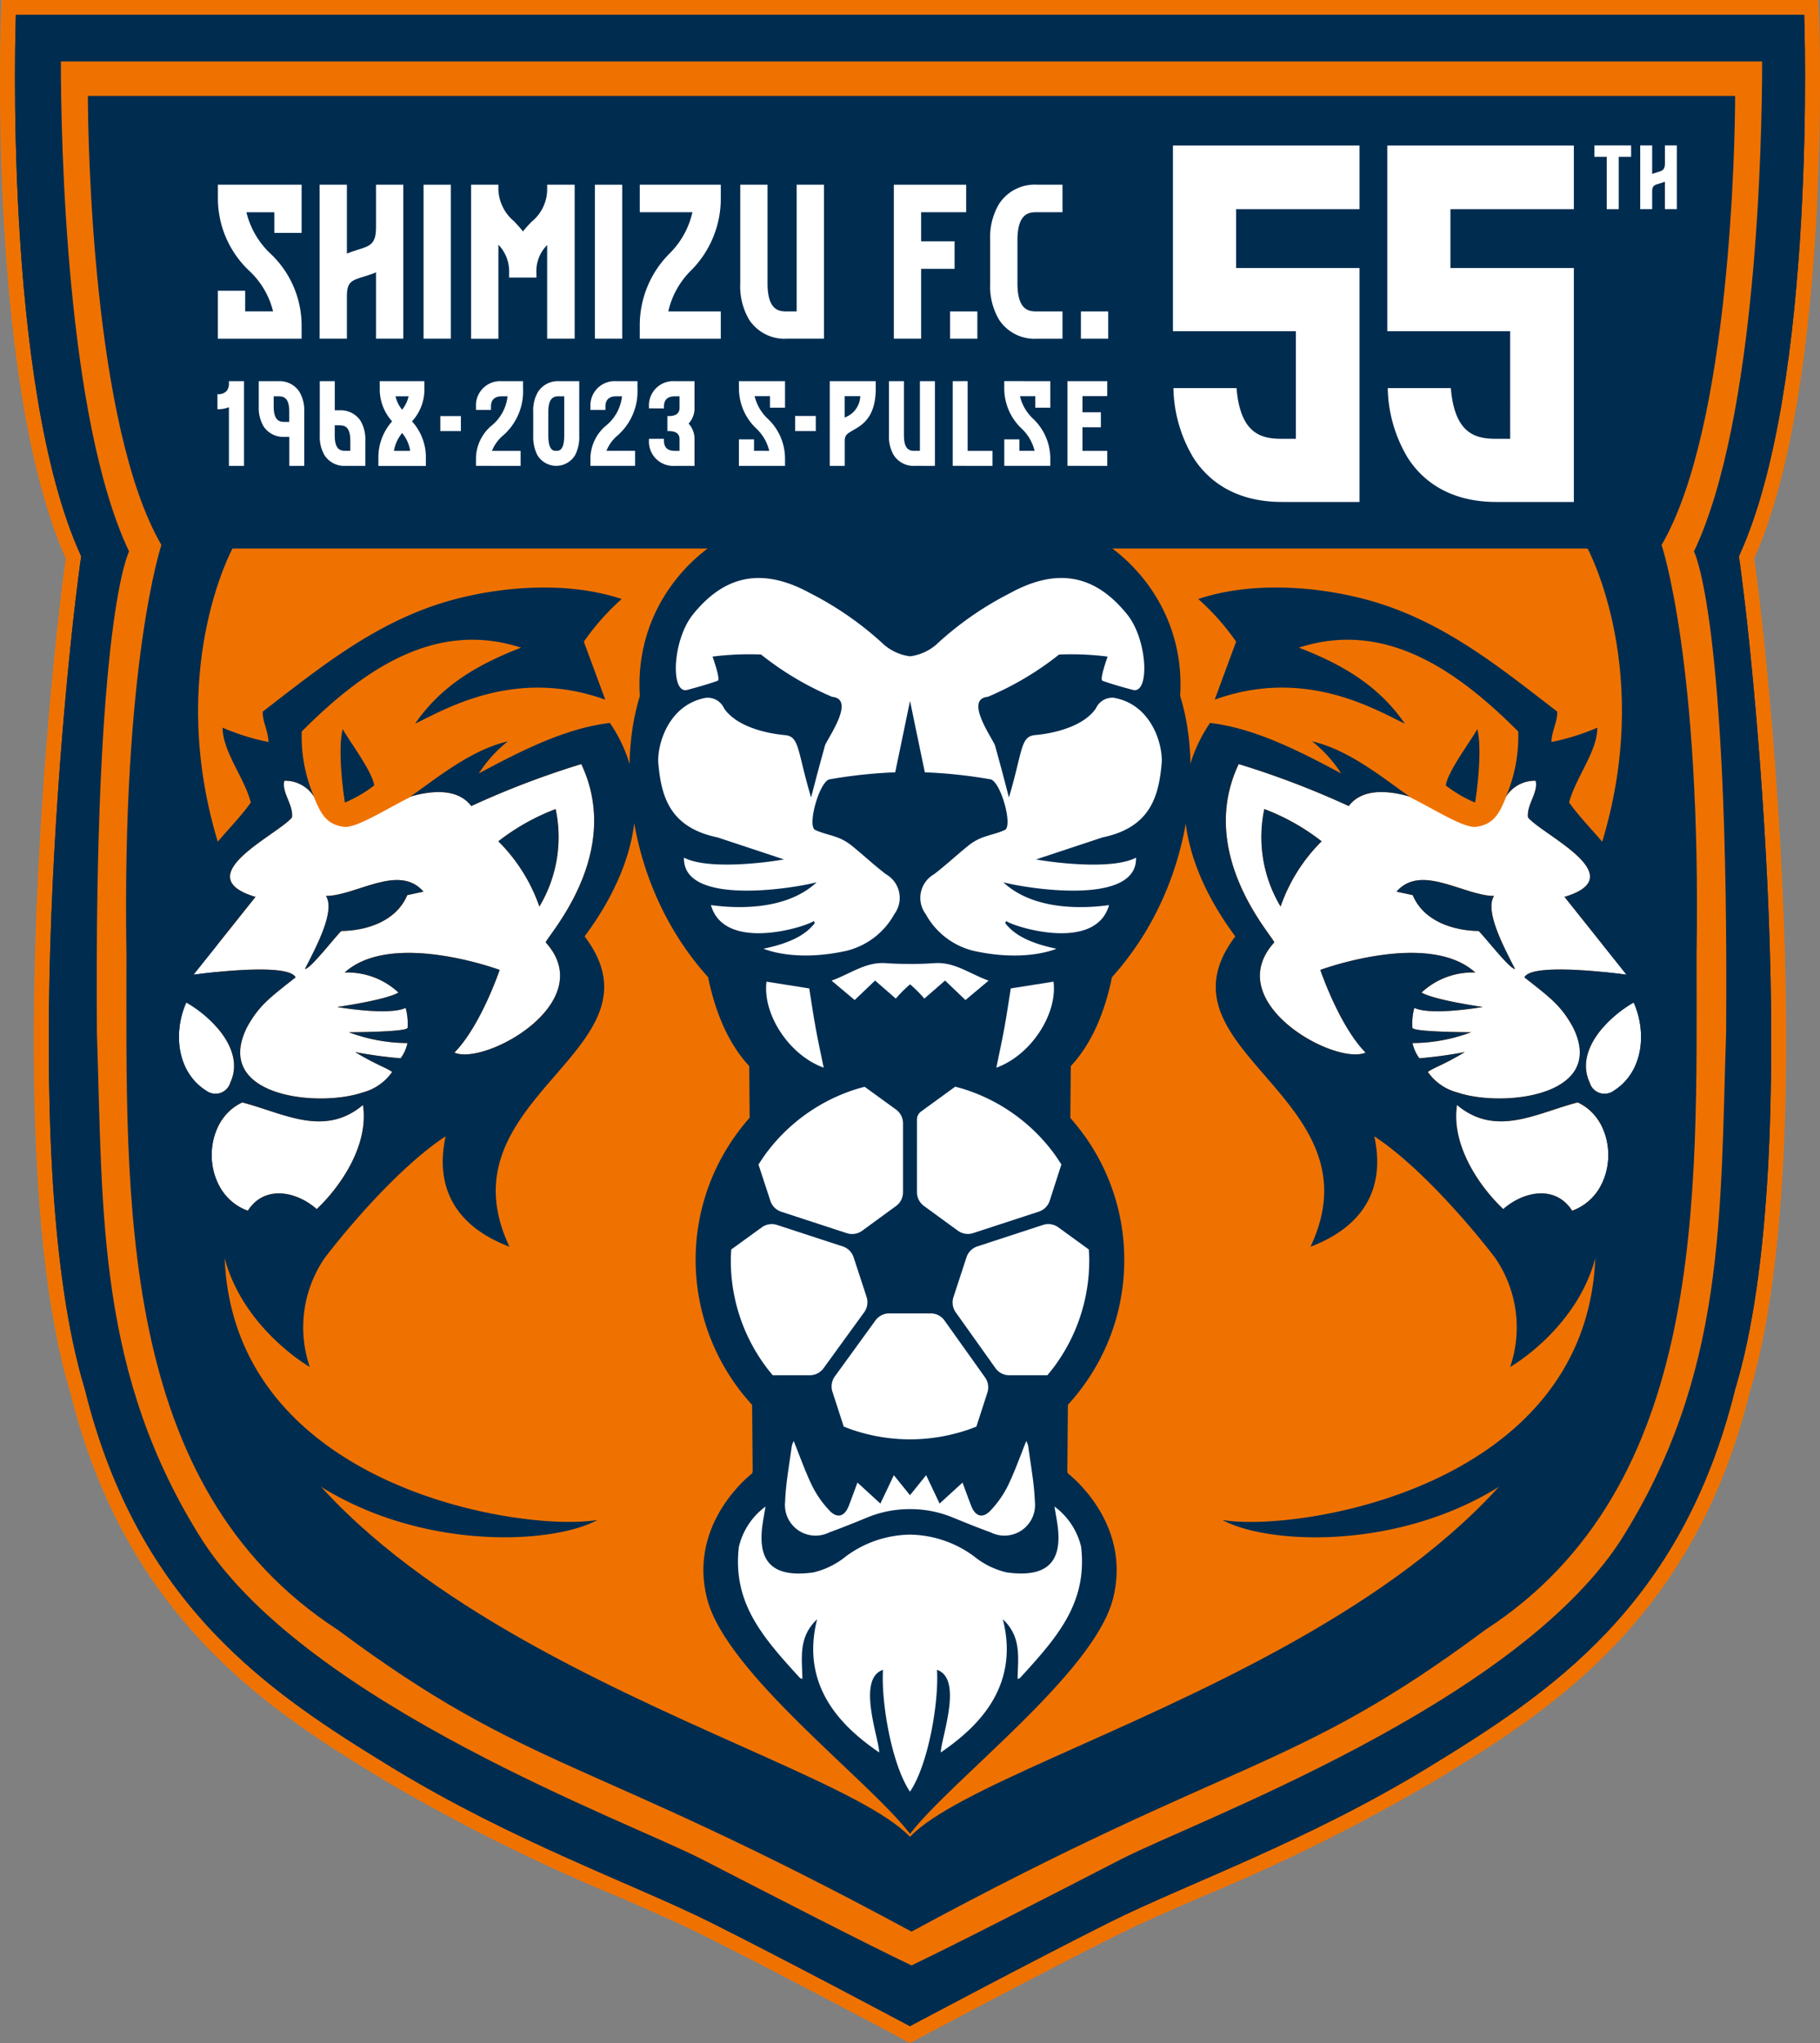 <svg id="グループ_26532" data-name="グループ 26532" xmlns="http://www.w3.org/2000/svg" xmlns:xlink="http://www.w3.org/1999/xlink" width="150" height="168.364" viewBox="0 0 150 168.364">
  <rect x="0" y="0" width="150" height="168.364" fill="#808080" stroke="none"/>
  <defs>
    <clipPath id="clip-path">
      <rect id="長方形_25928" data-name="長方形 25928" width="150" height="168.364" fill="none"/>
    </clipPath>
  </defs>
  <g id="グループ_26531" data-name="グループ 26531" clip-path="url(#clip-path)">
    <path id="パス_53321" data-name="パス 53321" d="M74.42,168.055c-.1-.053-10.135-5.406-16.353-8.516-2.014-1.007-4.379-2.037-7.116-3.231a154.094,154.094,0,0,1-19.311-9.616C22.715,141.238,10.493,133.769,5.8,114.78-.058,95.491,4.211,54.4,5.421,46.027-.954,31.693.035,2.432.08,1.183L.124,0H149.877l.042,1.183c.046,1.248,1.033,30.51-5.342,44.844,1.21,8.372,5.478,49.476-.4,68.816-4.673,18.927-16.9,26.395-25.821,31.849a154.356,154.356,0,0,1-19.3,9.613c-2.739,1.194-5.106,2.226-7.124,3.235-6.218,3.11-16.252,8.463-16.353,8.516l-.579.309Z" transform="translate(0)" fill="#ef7200"/>
    <path id="パス_53322" data-name="パス 53322" d="M148.6,1.134s1.113,30.515-5.382,44.621c1.024,6.76,5.629,49.1-.306,68.636-4.42,17.9-15.269,25.038-25.284,31.159s-20.031,9.643-26.338,12.8S74.9,166.877,74.9,166.877s-10.078-5.378-16.383-8.531-16.321-6.676-26.335-12.8S11.321,132.288,6.9,114.39C.966,94.855,5.571,52.514,6.6,45.755.1,31.649,1.213,1.134,1.213,1.134Z" transform="translate(0.095 0.095)" fill="#002c50"/>
    <path id="パス_53323" data-name="パス 53323" d="M148.6,1.134s1.113,30.515-5.382,44.621c1.024,6.76,5.629,49.1-.306,68.636-4.42,17.9-15.269,25.038-25.284,31.159s-20.031,9.643-26.338,12.8S74.9,166.877,74.9,166.877s-10.078-5.378-16.383-8.531-16.321-6.676-26.335-12.8S11.321,132.288,6.9,114.39C.966,94.855,5.571,52.514,6.6,45.755.1,31.649,1.213,1.134,1.213,1.134Z" transform="translate(0.095 0.095)" fill="#002c50"/>
    <path id="パス_53324" data-name="パス 53324" d="M144.843,4.671c0,6.429-.425,29.443-5.618,40.386,0,0,2.9,5.363,2.651,39.612-.5,15.084,0,28.221-8.739,41.954-8.872,13.539-35.03,23.064-41.152,26.217S78.26,159.9,74.736,161.574c-3.524-1.669-11.128-5.581-17.248-8.734s-32.28-12.678-41.15-26.217C7.6,112.89,8.093,99.753,7.6,84.669c-.247-34.249,2.651-39.612,2.651-39.612C5.055,34.114,4.631,11.1,4.631,4.671Z" transform="translate(0.387 0.391)" fill="#ef7200"/>
    <path id="パス_53325" data-name="パス 53325" d="M136.387,44.3c5.688-9.767,6.059-33.545,6.059-37.007H6.684c0,3.462.372,27.24,6.06,37.007,0,0-3.277,9.761-2.881,33.779,0,20.03-.859,43.77,17.408,55.618,15.858,11.8,20.4,10.314,47.294,24.874C101.458,144.013,106,145.5,121.858,133.7c18.269-11.848,17.41-35.588,17.41-55.618.4-24.018-2.881-33.779-2.881-33.779" transform="translate(0.559 0.61)" fill="#002c50"/>
    <path id="パス_53326" data-name="パス 53326" d="M129.585,41.716H17.9S12.332,51.936,16.8,66.241c-.273,9.94-.339,19.548.267,34.277,1.21,29.443,49.359,39.637,56.673,47.364v0c7.313-7.727,55.463-17.921,56.673-47.364.606-14.73.54-24.337.267-34.277,4.469-14.3-1.094-24.525-1.094-24.525" transform="translate(1.26 3.489)" fill="#ef7200"/>
    <path id="パス_53327" data-name="パス 53327" d="M22.207,59.483c-.233.974.754,1.966.631,3.019-1.149,1.427-8.7,4.842-3.008,6.551l.013-.016.027.029-.04-.013-5.114,6.413s7.779-1.1,8.419.217c-2.05,1.622-3.011,2.292-4.005,4.11-2.851,5.706,5.833,6.638,9.538,5.373a4.269,4.269,0,0,0,2.421-1.689c-.52-.372-1.337-.595-3.047-1.635a37.054,37.054,0,0,0,3.747.513,3.278,3.278,0,0,0,.563-1.256,13.909,13.909,0,0,1-4.831-.892s4.819-.007,4.841-.371A4.978,4.978,0,0,0,32.2,78.2c-1.412.669-5.648-.075-5.648-.075s3.979-.56,5.053-1.189a6.153,6.153,0,0,0-4.433-1.649c3.876-3.517,12.775-.216,12.775-.216s-1.551,4.6-3.729,6.814c2.495,1.1,12.009-4.141,7.519-9.087.337-.756,6.389-7.4,2.936-14.69a72.289,72.289,0,0,0-9.067,3.459c-.937-1.239-2.673-1.415-4.83-.833-1.957.937-4.608,2.672-5.642,2.549-1.61-.193-2.02-1.347-2.538-2.567a2.8,2.8,0,0,0-2.393-1.232m22.362,2.33a11.131,11.131,0,0,1-1.34,8.036,14.1,14.1,0,0,0-3.384-5.378,18.064,18.064,0,0,1,4.725-2.658M25.635,68.975c2.5-.017,6.017-2.692,8.042-.355l-1.338.288c-.919,2.2-3.425,2.93-5.425,2.955-.375.3-2.569,3.17-3.009,3.131.986-1.918,2.514-4.81,1.731-6.018" transform="translate(1.231 4.859)" fill="#fff"/>
    <path id="パス_53328" data-name="パス 53328" d="M15.882,83.526a1.276,1.276,0,0,0,1.958-.691c1.241-2.645-1.525-5.416-3.628-6.6-1.089,2.458-.8,5.743,1.67,7.287" transform="translate(1.138 6.376)" fill="#fff"/>
    <path id="パス_53329" data-name="パス 53329" d="M19.08,92.763c1.361-2.139,4-1.617,5.678-.134,2.142-2.033,4.3-5.415,3.81-8.578-3.211,2.7-6.566.662-9.944-.211-3.484,1.609-3.39,7.526.456,8.924" transform="translate(1.346 7.011)" fill="#fff"/>
    <path id="パス_53330" data-name="パス 53330" d="M19.447,68.193l-.012.015.039.014Z" transform="translate(1.625 5.703)" fill="#002c50"/>
    <path id="パス_53331" data-name="パス 53331" d="M49.291,55.842c-3.6.414-7.226,2.238-10.807,4.157a10.739,10.739,0,0,1,2.387-2.639c-3.132.715-6.062,3.208-8.034,4.545.065-.02.127-.03.191-.048,2.158-.582,3.893-.405,4.831.833a72.056,72.056,0,0,1,9.067-3.459c3.454,7.29-2.6,13.932-2.936,14.69,4.488,4.947-5.025,10.188-7.52,9.087,2.178-2.214,3.73-6.815,3.73-6.815s-8.9-3.3-12.775.217a6.145,6.145,0,0,1,4.432,1.648c-1.074.629-5.053,1.19-5.053,1.19s4.236.742,5.648.074a5.014,5.014,0,0,1,.159,1.636c-.023.364-4.841.371-4.841.371a13.9,13.9,0,0,0,4.83.892,3.251,3.251,0,0,1-.563,1.255,36.636,36.636,0,0,1-3.746-.511C30,84,30.816,84.227,31.336,84.6a4.255,4.255,0,0,1-2.421,1.689c-3.7,1.266-12.388.335-9.537-5.373.994-1.817,1.954-2.487,4-4.109-.638-1.314-8.418-.217-8.418-.217l5.114-6.414c-5.688-1.709,1.86-5.122,3.007-6.551.125-1.053-.863-2.044-.631-3.019a2.8,2.8,0,0,1,2.394,1.232c.021.035.044.064.064.1a12.525,12.525,0,0,1-1.021-5.393c4.888-4.9,10.883-9.253,18.074-6.908-3.536,1.369-6.553,3.1-8.73,6.263,2.442-1.163,8.241-4.669,15.671-1.975l-1.765-4.781a19.7,19.7,0,0,1,3.118-3.514c-4.563-1.525-10.015-.994-13.907.062-6.236,1.689-10.958,5.588-15.677,9.216-.018.887.465,1.608.474,2.505a18.833,18.833,0,0,1-3.782-1.184c.02,2.007,1.779,4.085,2.328,6.164C17.714,65.2,14.286,67.426,14.8,71.33c-4.087,4.538-3.758,15.305-.934,17.356-3.59,35.319,27.571,36.561,34.4,32.834-6,1.035-29.953-2.531-30.734-21.573,1.557,5.854,7.019,8.968,7.019,8.968a10.1,10.1,0,0,1,1.259-9.027c2.228-2.9,6.344-7.628,9.936-9.983-.436,2.033-.961,6.727,5.261,9.1-5.857-12.372,13.325-16.149,6.193-25.577,2.688-3.6,6.681-10.81,2.086-17.588M47.437,67.93l-.013-.023.013.023M18.987,87.115c3.379.872,6.735,2.91,9.946.21.488,3.163-1.669,6.545-3.81,8.579-1.675-1.482-4.317-2.006-5.679.133-3.846-1.4-3.939-7.313-.456-8.923M18,85.475a1.277,1.277,0,0,1-1.958.691c-2.47-1.544-2.759-4.831-1.669-7.287,2.1,1.18,4.869,3.951,3.627,6.6" transform="translate(0.982 3.736)" fill="#002c50"/>
    <path id="パス_53332" data-name="パス 53332" d="M42.63,61.527A18.077,18.077,0,0,0,37.9,64.185a14.1,14.1,0,0,1,3.383,5.378,11.132,11.132,0,0,0,1.342-8.036" transform="translate(3.17 5.145)" fill="#002c50"/>
    <path id="パス_53333" data-name="パス 53333" d="M26.2,71.125c2-.025,4.5-.754,5.425-2.956l1.337-.287c-2.023-2.336-5.544.337-8.041.355.783,1.207-.744,4.1-1.731,6.018.439.039,2.634-2.835,3.009-3.131" transform="translate(1.94 5.597)" fill="#002c50"/>
    <path id="パス_53334" data-name="パス 53334" d="M26.262,61.5a10.886,10.886,0,0,0,2.412-1.411c-.133-1.123-2.072-3.685-2.594-4.642-.445,1.72.072,5.443.182,6.053" transform="translate(2.166 4.637)" fill="#002c50"/>
    <path id="パス_53335" data-name="パス 53335" d="M44.683,66.138l-.013-.024" transform="translate(3.736 5.529)" fill="none" stroke="#002c50" stroke-linecap="round" stroke-linejoin="round" stroke-width="0"/>
    <path id="パス_53336" data-name="パス 53336" d="M103.363,61.567A72.289,72.289,0,0,0,94.3,58.108c-3.454,7.29,2.6,13.933,2.936,14.69-4.489,4.947,5.025,10.188,7.519,9.087-2.178-2.214-3.729-6.814-3.729-6.814s8.9-3.3,12.775.216a6.153,6.153,0,0,0-4.433,1.649c1.074.629,5.053,1.189,5.053,1.189s-4.236.743-5.648.075a4.978,4.978,0,0,0-.158,1.635c.022.364,4.841.371,4.841.371a13.909,13.909,0,0,1-4.831.892,3.278,3.278,0,0,0,.563,1.256,37.054,37.054,0,0,0,3.747-.513c-1.71,1.04-2.527,1.264-3.047,1.635a4.269,4.269,0,0,0,2.421,1.689c3.7,1.266,12.389.334,9.538-5.373-.994-1.818-1.955-2.488-4.005-4.11.639-1.313,8.419-.217,8.419-.217l-5.114-6.413-.04.013.027-.029.013.016c5.687-1.709-1.859-5.123-3.008-6.551-.124-1.053.864-2.045.631-3.019a2.8,2.8,0,0,0-2.393,1.232c-.518,1.22-.928,2.374-2.538,2.567-1.035.124-3.685-1.611-5.642-2.549-2.156-.582-3.892-.405-4.83.833m-5.619,8.282a11.131,11.131,0,0,1-1.34-8.036,18.041,18.041,0,0,1,4.724,2.658,14.109,14.109,0,0,0-3.383,5.378m17.594-.874c-.783,1.208.744,4.1,1.731,6.018-.44.039-2.634-2.835-3.009-3.131-2-.025-4.506-.753-5.425-2.955l-1.338-.288c2.024-2.336,5.544.338,8.042.355" transform="translate(7.797 4.859)" fill="#fff"/>
    <path id="パス_53337" data-name="パス 53337" d="M122.892,83.526c2.47-1.544,2.759-4.83,1.67-7.287-2.1,1.18-4.869,3.951-3.628,6.6a1.276,1.276,0,0,0,1.958.691" transform="translate(10.088 6.376)" fill="#fff"/>
    <path id="パス_53338" data-name="パス 53338" d="M120.312,92.763c3.846-1.4,3.94-7.314.456-8.924-3.379.873-6.734,2.911-9.944.211-.489,3.163,1.668,6.545,3.81,8.578,1.674-1.482,4.317-2,5.678.134" transform="translate(9.262 7.011)" fill="#fff"/>
    <path id="パス_53339" data-name="パス 53339" d="M121.789,62.391c.548-2.077,2.308-4.157,2.328-6.163a18.9,18.9,0,0,1-3.782,1.184c.009-.9.493-1.619.474-2.506-4.719-3.627-9.441-7.526-15.677-9.216-3.892-1.055-9.344-1.586-13.907-.062a19.691,19.691,0,0,1,3.118,3.515l-1.765,4.78c7.43-2.694,13.229.814,15.671,1.977-2.177-3.162-5.194-4.9-8.73-6.264,7.191-2.344,13.186,2.011,18.074,6.909a12.531,12.531,0,0,1-1.021,5.393c.02-.037.044-.065.064-.1a2.8,2.8,0,0,1,2.394-1.233c.233.975-.755,1.967-.631,3.02,1.148,1.427,8.7,4.842,3.007,6.549l5.114,6.414s-7.779-1.1-8.418.217c2.05,1.622,3.01,2.292,4,4.11,2.851,5.706-5.832,6.638-9.537,5.373a4.269,4.269,0,0,1-2.421-1.689c.52-.372,1.337-.595,3.046-1.635a36.634,36.634,0,0,1-3.746.511,3.251,3.251,0,0,1-.563-1.255,13.909,13.909,0,0,0,4.831-.892s-4.819-.007-4.842-.371a5,5,0,0,1,.159-1.635c1.412.669,5.648-.075,5.648-.075s-3.979-.56-5.053-1.189a6.152,6.152,0,0,1,4.432-1.649c-3.875-3.517-12.775-.217-12.775-.217s1.552,4.6,3.73,6.815c-2.5,1.1-12.009-4.141-7.52-9.087-.336-.756-6.388-7.4-2.936-14.69a72.223,72.223,0,0,1,9.067,3.459c.938-1.239,2.673-1.415,4.831-.833.064.017.126.029.191.048-1.972-1.336-4.9-3.83-8.034-4.544A10.742,10.742,0,0,1,103,60c-3.581-1.918-7.2-3.743-10.807-4.157C87.6,62.62,91.59,69.83,94.279,73.43c-7.132,9.429,12.05,13.206,6.193,25.577,6.222-2.375,5.7-7.07,5.261-9.1,3.592,2.357,7.708,7.083,9.936,9.983a10.1,10.1,0,0,1,1.259,9.027s5.461-3.113,7.019-8.968c-.781,19.041-24.729,22.609-30.734,21.573,6.832,3.728,37.993,2.485,34.4-32.833,2.824-2.051,3.153-12.818-.934-17.358.517-3.9-2.912-6.131-4.893-8.938m5.326,16.487c1.09,2.458.8,5.743-1.669,7.287a1.276,1.276,0,0,1-1.958-.691c-1.242-2.645,1.525-5.416,3.627-6.6m-14.564,8.447c3.211,2.7,6.567.661,9.946-.211,3.483,1.609,3.39,7.526-.456,8.924-1.362-2.139-4-1.617-5.679-.134-2.141-2.033-4.3-5.416-3.81-8.578M94.06,67.907l-.013.024.013-.024" transform="translate(7.534 3.736)" fill="#002c50"/>
    <path id="パス_53340" data-name="パス 53340" d="M118.952,68.222l.041-.013-.013-.016Z" transform="translate(9.948 5.703)" fill="#002c50"/>
    <path id="パス_53341" data-name="パス 53341" d="M97.522,69.563a14.1,14.1,0,0,1,3.383-5.378,18.016,18.016,0,0,0-4.725-2.658,11.133,11.133,0,0,0,1.342,8.036" transform="translate(8.02 5.145)" fill="#002c50"/>
    <path id="パス_53342" data-name="パス 53342" d="M112.974,71.125c.375.3,2.57,3.17,3.009,3.131-.986-1.918-2.514-4.811-1.731-6.018-2.5-.018-6.017-2.692-8.041-.355l1.337.287c.92,2.2,3.426,2.931,5.425,2.956" transform="translate(8.882 5.597)" fill="#002c50"/>
    <path id="パス_53343" data-name="パス 53343" d="M112.558,55.45c-.522.957-2.461,3.52-2.594,4.642a10.886,10.886,0,0,0,2.412,1.411c.111-.61.627-4.333.182-6.053" transform="translate(9.196 4.637)" fill="#002c50"/>
    <path id="パス_53344" data-name="パス 53344" d="M93.742,66.138l.013-.024" transform="translate(7.839 5.529)" fill="none" stroke="#002c50" stroke-linecap="round" stroke-linejoin="round" stroke-width="0"/>
    <path id="パス_53345" data-name="パス 53345" d="M56.917,73.19l.405,47.69H83.158l.405-47.69Z" transform="translate(4.76 6.121)" fill="#002c50"/>
    <path id="パス_53346" data-name="パス 53346" d="M93.259,54.087c.621-9.731-8.366-16.046-14.97-14.7A48.8,48.8,0,0,0,71,41.4h0A48.774,48.774,0,0,0,63.7,39.384c-6.6-1.344-15.591,4.972-14.969,14.7-1.977,6.4-.677,16.172,5.622,23.16,2.5,12.169,11.564,10.083,11.564,10.083l.4-5.844L71,81.174h0l4.68.312.4,5.844s9.067,2.086,11.563-10.083c6.3-6.988,7.6-16.756,5.623-23.16" transform="translate(4.004 3.279)" fill="#002c50"/>
    <path id="パス_53347" data-name="パス 53347" d="M83.538,112.729h0l-2.744-8.782h0l-4.116,7-.549-1.509h0l-1.783,1.508h0l-1.92-2.194h0L70.526,110h0l-1.9-1.246h0l-1.92,2.194h0l-1.783-1.508h0l-.548,1.509-4.117-7h0l-2.745,8.782h0c-.007,0-5.351,4.053-3.7,10.361,1.6,6.147,13.315,14.9,16.717,19.342h0c3.4-4.446,15.113-13.194,16.717-19.342,1.645-6.308-3.7-10.358-3.706-10.361" transform="translate(4.474 8.693)" fill="#002c50"/>
    <path id="パス_53348" data-name="パス 53348" d="M54.39,97.062a16.062,16.062,0,1,1,16.062,16.062A16.061,16.061,0,0,1,54.39,97.062" transform="translate(4.548 6.774)" fill="#fff"/>
    <path id="パス_53349" data-name="パス 53349" d="M84.933,86.912l0,.005-.009-.013,0,0a17.625,17.625,0,0,0-8.911-6.522h.005a17.7,17.7,0,0,0-10.9,0l0,0a17.627,17.627,0,0,0-8.91,6.523l0,0a17.548,17.548,0,0,0-3.3,10.253v.026a17.68,17.68,0,0,0,12.1,16.76h0l.025.009-.02-.008A17.67,17.67,0,0,0,84.758,107.7v0a17.562,17.562,0,0,0,3.475-10.521v-.024h0a17.5,17.5,0,0,0-3.3-10.248M71.149,85.606a.81.81,0,0,1,.335-.656L74.3,82.9c.277.073.555.145.825.234h0a14.754,14.754,0,0,1,7.451,5.456l0,.007c.167.232.322.474.476.714L82.089,92.3a1.408,1.408,0,0,1-.9.9l-5.405,1.766a1.406,1.406,0,0,1-1.267-.2l-2.79-2.035a1.407,1.407,0,0,1-.579-1.137ZM58.563,88.6l0,0a14.759,14.759,0,0,1,7.451-5.456h0c.271-.089.547-.161.825-.234l2.577,1.87A1.406,1.406,0,0,1,70,85.912V91.6a1.406,1.406,0,0,1-.578,1.137l-2.789,2.035a1.406,1.406,0,0,1-1.267.2l-5.4-1.766a1.41,1.41,0,0,1-.9-.9l-.977-2.986c.153-.243.309-.484.476-.717m.7,18.079c-.187-.224-.374-.449-.548-.684l0,0a14.639,14.639,0,0,1-2.911-8.8v-.021c0-.289.018-.574.035-.859l2.515-1.823a1.407,1.407,0,0,1,1.262-.2l5.411,1.768a1.408,1.408,0,0,1,.9.9l1.068,3.265a1.409,1.409,0,0,1-.2,1.264L63.452,106.1a1.406,1.406,0,0,1-1.139.581Zm16.782,4.229c-.267.106-.535.212-.809.3l-.009,0a14.758,14.758,0,0,1-9.3,0l-.009,0c-.274-.091-.541-.2-.807-.3l-.932-2.875a1.406,1.406,0,0,1,.2-1.26l3.346-4.611a1.406,1.406,0,0,1,1.139-.581h3.412a1.4,1.4,0,0,1,1.145.591l3.338,4.685a1.4,1.4,0,0,1,.193,1.249Zm9.3-13.713a14.678,14.678,0,0,1-2.905,8.8v0c-.174.235-.361.459-.549.684H78.761a1.4,1.4,0,0,1-1.145-.591L74.347,101.5a1.408,1.408,0,0,1-.192-1.254l1.074-3.283a1.406,1.406,0,0,1,.9-.9l5.409-1.77a1.41,1.41,0,0,1,1.264.2l2.51,1.822c.017.285.035.57.036.859Z" transform="translate(4.425 6.651)" fill="#002c50"/>
    <path id="パス_53350" data-name="パス 53350" d="M74.356,111.282h0l0,0Z" transform="translate(6.217 9.306)" fill="#002c50"/>
    <path id="パス_53351" data-name="パス 53351" d="M16.572,14.047h6.9v3.969h-2.25v-1.7h-2.3a6.931,6.931,0,0,0,1.942,3.372,8.151,8.151,0,0,1,2.607,5.929v1.125h-6.9V22.785h2.249v1.7h2.3a6.757,6.757,0,0,0-1.942-3.322,8.21,8.21,0,0,1-2.606-5.979Z" transform="translate(1.386 1.175)" fill="#fff"/>
    <path id="パス_53352" data-name="パス 53352" d="M28.958,14.047h2.249V26.738H28.958V21.269c-.323.137-.648.238-.921.324-1.106.34-1.48.443-1.48,1.67v3.475h-2.25V14.047h2.25V19.72c.288-.119.579-.2.817-.289,1.125-.341,1.584-.494,1.584-1.891Z" transform="translate(2.033 1.175)" fill="#fff"/>
    <rect id="長方形_25923" data-name="長方形 25923" width="2.25" height="12.691" transform="translate(34.908 15.222)" fill="#fff"/>
    <path id="パス_53353" data-name="パス 53353" d="M42.1,14.047h2.266V26.738H42.1V19.021a3.028,3.028,0,0,0-.886,2.317V21.7h-2.25v-.358a3.171,3.171,0,0,0-.884-2.35v7.751H35.83V14.047h2.25v.17a3.545,3.545,0,0,0,1.277,2.828c.238.256.494.528.75.852a8.825,8.825,0,0,1,.733-.818A3.463,3.463,0,0,0,42.1,14.285Z" transform="translate(2.996 1.175)" fill="#fff"/>
    <rect id="長方形_25924" data-name="長方形 25924" width="2.25" height="12.691" transform="translate(49.031 15.222)" fill="#fff"/>
    <path id="パス_53354" data-name="パス 53354" d="M55.337,15.188A8.387,8.387,0,0,1,52.85,21.15a6.85,6.85,0,0,0-1.84,3.339h4.327v2.25H48.659V25.614A8.352,8.352,0,0,1,51.13,19.7,6.932,6.932,0,0,0,53,16.312H48.659V14.047h6.678Z" transform="translate(4.069 1.175)" fill="#fff"/>
    <path id="パス_53355" data-name="パス 53355" d="M60.951,24.49V14.047H63.2V26.738H60.185a3.5,3.5,0,0,1-3.151-1.567,5.426,5.426,0,0,1-.733-3V14.047H58.55v8.126c0,2.317,1.022,2.317,1.635,2.317Z" transform="translate(4.708 1.175)" fill="#fff"/>
    <path id="パス_53356" data-name="パス 53356" d="M67.982,26.738V14.047h5.963v2.266H70.232v2.4H72.99V20.98H70.232v5.758Z" transform="translate(5.685 1.175)" fill="#fff"/>
    <rect id="長方形_25925" data-name="長方形 25925" width="2.25" height="2.249" transform="translate(78.301 25.665)" fill="#fff"/>
    <path id="パス_53357" data-name="パス 53357" d="M79.193,14.047H81.27v2.266H79.193c-.613,0-1.636,0-1.636,2.317v3.542c0,2.318,1.023,2.318,1.636,2.318H81.27v2.249H79.193a3.5,3.5,0,0,1-3.151-1.567,5.432,5.432,0,0,1-.733-3V18.63a5.389,5.389,0,0,1,.733-3,3.506,3.506,0,0,1,3.151-1.584" transform="translate(6.298 1.175)" fill="#fff"/>
    <rect id="長方形_25926" data-name="長方形 25926" width="2.25" height="2.249" transform="translate(89.086 25.665)" fill="#fff"/>
    <path id="パス_53358" data-name="パス 53358" d="M17.485,28.99H18.73v6.977H17.485V31.133a2.482,2.482,0,0,1-.946.17V30.057a.928.928,0,0,0,.759-.263.96.96,0,0,0,.187-.635Z" transform="translate(1.383 2.424)" fill="#fff"/>
    <path id="パス_53359" data-name="パス 53359" d="M21.286,28.99a1.934,1.934,0,0,1,1.742.871,2.956,2.956,0,0,1,.4,1.648v4.458H22.2V33.578h-.384a1.948,1.948,0,0,1-1.742-.87,3.046,3.046,0,0,1-.393-1.648V28.99Zm.909,3.353v-.833c0-1.18-.468-1.274-.909-1.274h-.374v.825c0,1.18.469,1.283.9,1.283Z" transform="translate(1.645 2.424)" fill="#fff"/>
    <path id="パス_53360" data-name="パス 53360" d="M26.454,35.966a1.926,1.926,0,0,1-1.733-.861,2.981,2.981,0,0,1-.4-1.648V28.99h1.236v2.4h.384a1.941,1.941,0,0,1,1.742.871,3.008,3.008,0,0,1,.393,1.638v2.07Zm-.9-3.343v.833c0,1.18.468,1.273.9,1.273h.384V33.9c0-1.17-.469-1.273-.9-1.273Z" transform="translate(2.034 2.424)" fill="#fff"/>
    <path id="パス_53361" data-name="パス 53361" d="M32.572,29.617A3.9,3.9,0,0,1,31.55,32.3a4.407,4.407,0,0,1,1.143,3.054v.618H28.778v-.618A4.455,4.455,0,0,1,29.91,32.3a3.953,3.953,0,0,1-1.02-2.678V28.99h3.681ZM31.4,34.73a3,3,0,0,0-.664-1.469,3.084,3.084,0,0,0-.675,1.469Zm-1.208-4.495a2.648,2.648,0,0,0,.544,1.105,2.766,2.766,0,0,0,.533-1.105Z" transform="translate(2.407 2.424)" fill="#fff"/>
    <rect id="長方形_25927" data-name="長方形 25927" width="1.695" height="1.236" transform="translate(36.29 34.289)" fill="#fff"/>
    <path id="パス_53362" data-name="パス 53362" d="M36.2,31.078a2,2,0,0,1,2.136-2.089H40.08v.627A4.827,4.827,0,0,1,38.4,33.494a3.2,3.2,0,0,0-.881,1.236h2.361v1.236H36.2v-.618a3.581,3.581,0,0,1,1.32-2.725,3.616,3.616,0,0,0,1.284-2.388h-.468c-.591,0-.9.281-.9.843v.281H36.2Z" transform="translate(3.028 2.424)" fill="#fff"/>
    <path id="パス_53363" data-name="パス 53363" d="M42.7,28.989h1.648v4.468a3.257,3.257,0,0,1-.328,1.6,1.809,1.809,0,0,1-3.137,0,3.371,3.371,0,0,1-.327-1.6V31.508a2.968,2.968,0,0,1,.4-1.648,1.939,1.939,0,0,1,1.742-.871m-.9,4.468c0,1.273.44,1.273.656,1.273s.656,0,.656-1.273V30.235H42.7c-.338,0-.9,0-.9,1.273Z" transform="translate(3.392 2.424)" fill="#fff"/>
    <path id="パス_53364" data-name="パス 53364" d="M44.906,31.078a2,2,0,0,1,2.136-2.089h1.741v.627a4.827,4.827,0,0,1-1.676,3.877,3.2,3.2,0,0,0-.881,1.236h2.361v1.236H44.906v-.618a3.581,3.581,0,0,1,1.32-2.725,3.616,3.616,0,0,0,1.284-2.388h-.468c-.591,0-.9.281-.9.843v.281H44.906Z" transform="translate(3.755 2.424)" fill="#fff"/>
    <path id="パス_53365" data-name="パス 53365" d="M49.357,31.078a2,2,0,0,1,2.136-2.089h1.619v2.174a1.869,1.869,0,0,1-.487,1.32,1.874,1.874,0,0,1,.487,1.321v2.163H51.493a2,2,0,0,1-2.136-2.078v-.151h1.236v.151q0,.842.9.842h.384V33.8c0-.2,0-.7-.908-.7h-.094V31.865h.094c.908,0,.908-.506.908-.7v-.928h-.384q-.9,0-.9.843v.15H49.357Z" transform="translate(4.128 2.424)" fill="#fff"/>
    <path id="パス_53366" data-name="パス 53366" d="M56.2,28.989H60v2.182H58.759v-.946H57.495a3.734,3.734,0,0,0,1.077,1.854A4.515,4.515,0,0,1,60,35.348v.619H56.2V33.784h1.245v.946H58.7A3.73,3.73,0,0,0,57.644,32.9a4.543,4.543,0,0,1-1.441-3.3Zm4.635,2.866h1.7V33.1h-1.7Zm6.64-2.866H63.685v6.977h1.236V33.925c0-.478.159-.591.7-.9.74-.422,1.854-1.059,1.854-3.418ZM66.2,30.225a1.921,1.921,0,0,1-1.2,1.723.358.358,0,0,1-.083.047v-1.77Zm4.918,4.5V28.989h1.236v6.977H70.7a1.932,1.932,0,0,1-1.733-.871,2.946,2.946,0,0,1-.4-1.638V28.989H69.8v4.468c0,1.273.572,1.273.9,1.273Zm3.934-5.741V34.73H77.1v1.236H73.82V28.989Zm3.016,0v.619a4.544,4.544,0,0,0,1.442,3.3,3.746,3.746,0,0,1,1.059,1.826H79.317v-.946H78.071v2.182h3.793v-.619A4.519,4.519,0,0,0,80.44,32.08a3.744,3.744,0,0,1-1.078-1.854h1.265v.946h1.236V28.989Zm8.485,1.236H84.514v1.33h1.517v1.236H84.514V34.73h2.042v1.236H83.279V28.989h3.277Z" transform="translate(4.7 2.424)" fill="#fff"/>
    <path id="パス_53367" data-name="パス 53367" d="M89.211,26.367v-15.3h15.376v5.245H94.416v4.848h10.171v19.28H98.2c-4.1,0-6.229-1.971-7.294-3.628a11.522,11.522,0,0,1-1.655-5.755h5.2c.315,3.824,2.089,4.178,3.745,4.178h1.144V26.367Z" transform="translate(7.46 0.926)" fill="#fff"/>
    <path id="パス_53368" data-name="パス 53368" d="M105.513,26.367v-15.3h15.376v5.245H110.718v4.848h10.171v19.28H114.5c-4.1,0-6.229-1.971-7.294-3.628a11.522,11.522,0,0,1-1.655-5.755h5.2c.315,3.824,2.089,4.178,3.745,4.178h1.144V26.367Z" transform="translate(8.824 0.926)" fill="#fff"/>
    <path id="パス_53369" data-name="パス 53369" d="M121.268,11.061h3.024V12H123.27v4.314h-.986V12h-1.015Z" transform="translate(10.141 0.925)" fill="#fff"/>
    <path id="パス_53370" data-name="パス 53370" d="M126.785,11.061h.986v5.251h-.986V14.05c-.142.056-.284.1-.4.134-.485.141-.65.183-.65.691v1.437h-.985V11.061h.985v2.347c.128-.049.254-.085.359-.12.493-.14.695-.2.695-.781Z" transform="translate(10.432 0.925)" fill="#fff"/>
    <path id="パス_53371" data-name="パス 53371" d="M61.822,75.212,58.3,74.654c-.336,2.677,1.857,6.057,4.715,7.09-.23-1.124-.466-2.193-.662-3.27-.2-1.1-.36-2.208-.529-3.262" transform="translate(4.872 6.243)" fill="#fff"/>
    <path id="パス_53372" data-name="パス 53372" d="M71.714,73.247c-.664.048-1.333.066-2,.064h0c-.67,0-1.338-.016-2-.064-1.661-.119-2.89.871-4.469,1.44l1.907,1.6c.568-.544,1.109-1.061,1.681-1.607l1.709,1.489a9.977,9.977,0,0,1,1.175-1.177,9.977,9.977,0,0,1,1.175,1.177l1.709-1.489c.572.546,1.113,1.063,1.681,1.607l1.908-1.6c-1.58-.569-2.809-1.559-4.47-1.44" transform="translate(5.289 6.125)" fill="#fff"/>
    <path id="パス_53373" data-name="パス 53373" d="M70.006,115.2a9.141,9.141,0,0,1,3.579.712c1.02.417,2.042.832,3.078,1.207a2.523,2.523,0,0,0,3.633-2.545c-.054-1.529-.349-3.049-.547-4.572a1.787,1.787,0,0,0-.159-.416c-.506,1.251-.944,2.509-1.521,3.7A8.492,8.492,0,0,1,76.66,115.3c-.649.7-1.266.52-1.609-.367-.238-.614-.462-1.234-.715-1.919l-1.891,1.727c-.376-.792-.72-1.517-1.109-2.338-.438.546-1.33,1.651-1.33,1.651s-.892-1.105-1.33-1.651l-1.11,2.338-1.89-1.727c-.255.685-.477,1.3-.715,1.919-.345.887-.961,1.068-1.609.367a8.43,8.43,0,0,1-1.409-2.013c-.578-1.192-1.016-2.45-1.521-3.7a1.839,1.839,0,0,0-.16.416c-.2,1.522-.493,3.043-.547,4.572a2.524,2.524,0,0,0,3.634,2.545c1.036-.375,2.057-.79,3.076-1.207a9.146,9.146,0,0,1,3.58-.712" transform="translate(4.994 9.164)" fill="#fff"/>
    <path id="パス_53374" data-name="パス 53374" d="M76.969,75.212c-.169,1.053-.329,2.161-.529,3.262-.2,1.077-.432,2.147-.662,3.27,2.858-1.033,5.051-4.414,4.715-7.09l-3.524.558" transform="translate(6.337 6.243)" fill="#fff"/>
    <path id="パス_53375" data-name="パス 53375" d="M84.411,117.895a5.777,5.777,0,0,0-2.2-3.327c.09.529.166.945.23,1.364.5,3.224-.834,4.528-4.174,4.065a6.673,6.673,0,0,1-2.679-1.318,9.049,9.049,0,0,0-5.284-1.793h0a9.043,9.043,0,0,0-5.283,1.793A6.684,6.684,0,0,1,62.343,120c-3.34.464-4.673-.841-4.174-4.065.065-.419.141-.835.231-1.364a5.779,5.779,0,0,0-2.2,3.327c-.536,4.647,2.008,7.482,5.029,10.791.036.039.107.048.208.09-.024-1.7-.361-3.442,1.214-4.919-1.483,5.844,2.493,9.169,5.115,10.976,0-1.119-1.886-6.075.314-6.807-.161,2.729.728,7.821,2.225,10.04v0c1.5-2.219,2.387-7.311,2.226-10.04,2.2.733.314,5.688.314,6.807,2.62-1.807,6.6-5.132,5.114-10.976,1.576,1.477,1.238,3.218,1.214,4.919.1-.042.172-.051.208-.09,3.021-3.308,5.566-6.144,5.029-10.791" transform="translate(4.694 9.581)" fill="#fff"/>
    <path id="パス_53376" data-name="パス 53376" d="M87.656,53.83a1.484,1.484,0,0,0-1.522.871c-.98,1.439-3.291,2.045-5.011,2.2-1.22.112-1,1.245-2.157,5.144-.581-2.24-.579-2.216-1.139-4.266-.139-.5-2.6-3.846-.6-4.03A25.074,25.074,0,0,0,83.1,50.263a23.84,23.84,0,0,1,4,.17s-.686,1.9-.429,1.99c.82.295,1.664.528,2.508.754,1.4.378,1.241-4.1-.47-6.224-2.288-2.83-5.281-4.15-9.655-1.747a26.789,26.789,0,0,0-5.891,4.066,4.076,4.076,0,0,1-2.344,1.137h0a4.071,4.071,0,0,1-2.344-1.137,26.816,26.816,0,0,0-5.891-4.066c-4.375-2.4-7.369-1.084-9.655,1.747-1.711,2.12-1.875,6.6-.47,6.224.843-.226,1.686-.459,2.508-.754.257-.091-.429-1.99-.429-1.99a23.832,23.832,0,0,1,4-.17A25.1,25.1,0,0,0,64.4,53.751c2,.184-.465,3.527-.6,4.03-.56,2.05-.559,2.026-1.139,4.266-1.162-3.9-.937-5.032-2.157-5.144-1.72-.157-4.031-.763-5.012-2.2a1.481,1.481,0,0,0-1.521-.871c-3.157.594-4.019,4.009-3.9,5.4.241,2.717.933,5.287,4.877,6.1l5.477,1.815c-1.939.344-6.41.819-8.24-.147-.127,4.032,9.069,2.53,10.934,2.029-2.231,2.1-5.9,2.271-8.713,1.882,1.11,3.911,7.822,1.8,8.482,1.311.026.057.051.115.076.173-.683.894-1.9,1.633-4.224,2.109.184.081,2.695,1.11,6.884.163a6.167,6.167,0,0,0,3.895-3.008,2.24,2.24,0,0,0-.675-3.283c-.969-.735-1.857-1.571-2.8-2.335a4.276,4.276,0,0,0-1.087-.655c-.637-.256-1.332-.376-1.952-.662-.683-.314.31-3.917,1.152-4.172a40.407,40.407,0,0,1,5.437-.583s.668-3.2,1.221-5.888h0c.554,2.693,1.221,5.888,1.221,5.888a40.407,40.407,0,0,1,5.437.583c.841.255,1.835,3.858,1.152,4.172-.62.286-1.314.406-1.952.662a4.3,4.3,0,0,0-1.088.655c-.946.764-1.835,1.6-2.8,2.335a2.24,2.24,0,0,0-.675,3.283A6.167,6.167,0,0,0,76,74.669c4.189.947,6.7-.081,6.885-.163-2.325-.476-3.541-1.215-4.224-2.109.025-.059.05-.116.076-.173.66.485,7.372,2.6,8.482-1.311-2.816.389-6.482.215-8.713-1.882,1.865.5,11.061,2,10.934-2.029-1.831.967-6.3.491-8.24.147l5.477-1.815c3.944-.815,4.637-3.385,4.876-6.1.124-1.394-.74-4.809-3.9-5.4" transform="translate(4.187 3.676)" fill="#fff"/>
  </g>
</svg>
